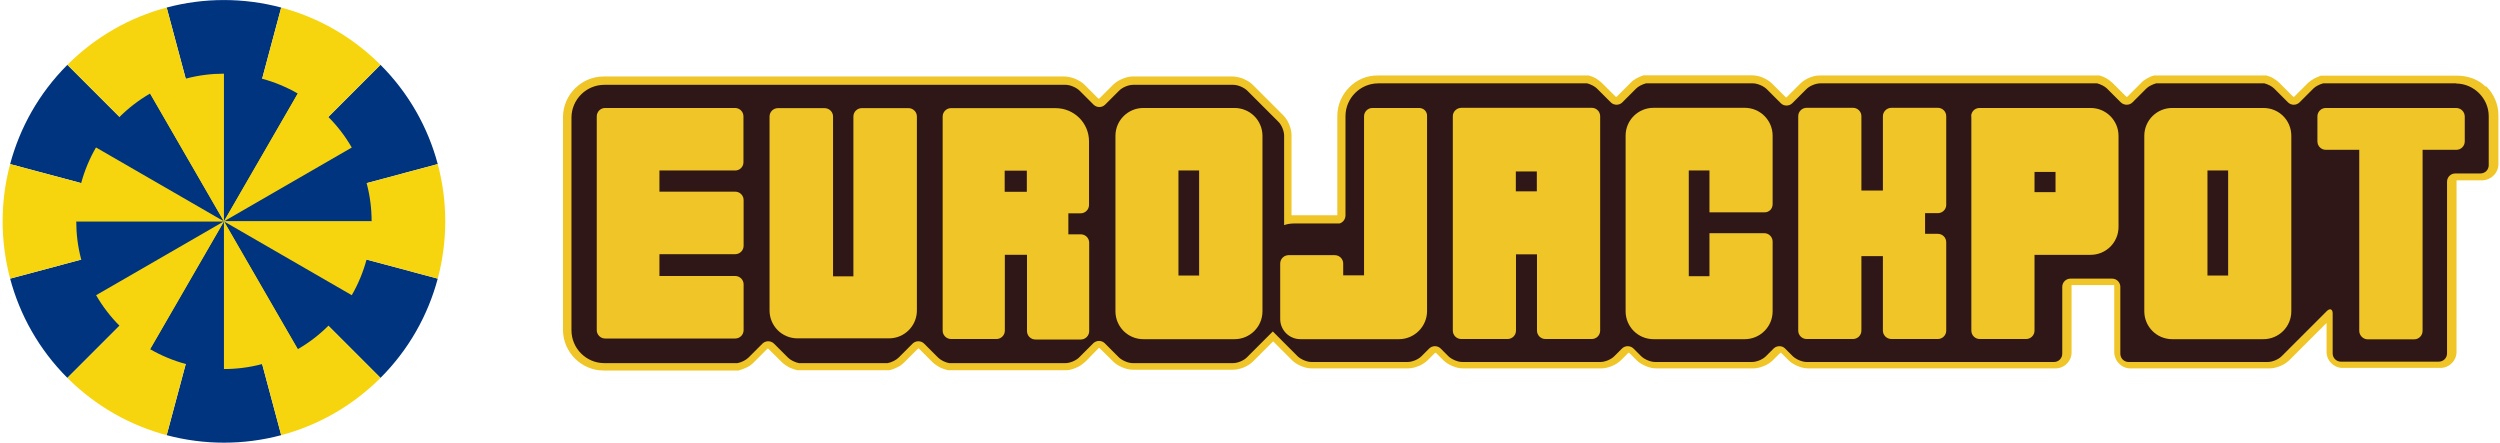 <?xml version="1.0" encoding="UTF-8"?><svg id="a" xmlns="http://www.w3.org/2000/svg" width="235" height="41.6" viewBox="0 0 152.04 26.97"><defs><style>.q{fill:#00347f;}.r{fill:#f6d50e;}.s{fill:#efc527;}.t{fill:#2f1617;}</style></defs><g id="b"><g id="c"><g><g><g><path class="q" d="M23.03,23.03h0c1.74-1.74,2.9-3.84,3.49-6.05l-13.03-3.49,9.54,9.54Z"/><path class="q" d="M13.49,13.49L16.98,.46C14.69-.15,12.28-.15,10,.46l3.49,13.03h0Z"/><path class="q" d="M13.49,13.49L.46,16.98c.59,2.21,1.75,4.31,3.49,6.05h0L13.49,13.49h0Z"/><path class="q" d="M13.49,13.49l-3.49,13.03c2.29,.61,4.7,.61,6.98,0l-3.49-13.03h0Z"/><path class="q" d="M26.52,10c-.59-2.21-1.75-4.31-3.49-6.05L13.49,13.49l13.03-3.49Z"/><path class="q" d="M13.49,13.49L3.95,3.95c-1.74,1.74-2.9,3.84-3.49,6.05l13.03,3.49h0Z"/></g><g><path class="r" d="M13.49,13.49h0l13.03,3.49c.61-2.29,.61-4.7,0-6.98l-13.03,3.49h0Z"/><path class="r" d="M.46,10C-.15,12.28-.15,14.69,.46,16.98l13.03-3.49L.46,10Z"/><path class="r" d="M23.03,23.03L13.49,13.49h0l3.49,13.03c2.21-.59,4.31-1.75,6.05-3.49Z"/><path class="r" d="M13.49,13.49L3.95,23.03c1.74,1.74,3.84,2.9,6.05,3.49l3.49-13.03h0Z"/><path class="r" d="M13.49,13.49L23.03,3.95h0c-1.74-1.74-3.84-2.9-6.05-3.49l-3.49,13.03h0Z"/><path class="r" d="M13.49,13.49L10,.46c-2.21,.59-4.31,1.75-6.05,3.49h0L13.49,13.49h0Z"/></g></g><g><g><path class="q" d="M17.99,21.28h0c1.42-.82,2.53-1.97,3.29-3.29l-7.79-4.5,4.5,7.79Z"/><path class="q" d="M13.49,13.49l4.5-7.79c-1.37-.79-2.92-1.21-4.5-1.21V13.49h0Z"/><path class="q" d="M13.49,13.49H4.49c0,1.53,.38,3.08,1.21,4.5h0l7.79-4.5h0Z"/><path class="q" d="M13.49,13.49l-4.5,7.79c1.37,.79,2.92,1.21,4.5,1.21V13.49h0Z"/><path class="q" d="M22.49,13.49c0-1.53-.38-3.08-1.21-4.5l-7.79,4.5h9Z"/><path class="q" d="M13.49,13.49l-4.5-7.79c-1.42,.82-2.53,1.97-3.29,3.29l7.79,4.5h0Z"/></g><g><path class="r" d="M13.49,13.49h0l7.79,4.5c.79-1.37,1.21-2.92,1.21-4.5H13.49Z"/><path class="r" d="M5.69,8.99c-.79,1.37-1.21,2.92-1.21,4.5H13.49l-7.79-4.5Z"/><path class="r" d="M17.99,21.28l-4.5-7.79h0v9c1.53,0,3.08-.38,4.5-1.21Z"/><path class="r" d="M13.49,13.49l-7.79,4.5c.82,1.42,1.97,2.53,3.29,3.29l4.5-7.79h0Z"/><path class="r" d="M13.49,13.49l7.79-4.5h0c-.82-1.42-1.97-2.53-3.29-3.29l-4.5,7.79h0Z"/><path class="r" d="M13.49,13.49V4.49c-1.53,0-3.08,.38-4.5,1.21h0l4.5,7.79h0Z"/></g></g></g><path id="d" class="s" d="M151.31,5.27c-.44-.44-1.08-.66-1.76-.66h-8.26c-.15,.05-.29,.11-.42,.18-.13,.07-.26,.16-.37,.26l-.85,.85h-.05l-.85-.85c-.11-.11-.24-.2-.37-.28s-.28-.13-.42-.17h-6.84c-.15,.03-.29,.1-.42,.17-.13,.07-.26,.16-.37,.28l-.85,.85h-.05l-.85-.85c-.12-.11-.24-.2-.37-.28-.13-.07-.28-.13-.42-.17h-17.03c-.23-.01-.43,.05-.64,.13-.2,.08-.38,.19-.55,.35l-.85,.85h-.05l-.85-.85c-.16-.16-.35-.26-.55-.35s-.41-.13-.64-.14h-6.63c-.15,.05-.29,.11-.42,.18-.13,.07-.26,.16-.37,.28l-.85,.85h-.05l-.85-.85c-.12-.11-.24-.2-.37-.28-.13-.07-.28-.13-.42-.17h-12.85c-.68-.01-1.3,.26-1.75,.72-.44,.44-.73,1.06-.73,1.75v6.05h-2.79v-4.89c0-.23-.06-.43-.14-.64-.08-.2-.19-.38-.35-.55l-1.88-1.88c-.16-.16-.35-.26-.55-.35s-.41-.13-.64-.15h-6.12c-.23,0-.43,.06-.64,.15-.2,.08-.38,.19-.55,.35l-.85,.85h-.05l-.85-.85c-.16-.16-.35-.26-.55-.35s-.41-.13-.64-.15h-28.11c-.68,0-1.3,.28-1.75,.73-.44,.44-.73,1.06-.73,1.75v12.96c0,.68,.28,1.3,.73,1.75,.44,.44,1.06,.73,1.75,.73h8.22c.17-.05,.34-.11,.48-.18,.16-.07,.3-.17,.43-.3l.85-.85h.05l.85,.84c.13,.13,.28,.21,.43,.3,.16,.07,.31,.13,.48,.17h5.61c.17-.03,.34-.1,.48-.17,.16-.07,.3-.17,.43-.3l.85-.85h.05l.85,.85c.14,.13,.28,.21,.43,.3,.16,.07,.31,.13,.48,.17h7.16c.23,.01,.43-.05,.64-.14,.2-.08,.38-.19,.55-.35h.01l.84-.86h.05l.84,.83c.16,.16,.35,.26,.55,.35,.2,.08,.41,.14,.64,.14h6.12c.23,0,.43-.06,.64-.14,.2-.08,.38-.19,.55-.35l1.24-1.24,1.16,1.16c.16,.16,.35,.26,.55,.35,.2,.08,.41,.14,.64,.14h5.87c.23,0,.43-.06,.64-.14,.2-.08,.38-.19,.55-.35l.46-.46h.05l.46,.46c.16,.16,.35,.26,.55,.35,.2,.08,.41,.14,.64,.14h8.43c.23,0,.43-.06,.64-.14,.2-.08,.38-.19,.55-.35l.46-.46h.05l.46,.46c.16,.16,.35,.26,.55,.35,.2,.08,.41,.14,.64,.14h5.91c.23,0,.43-.06,.64-.14,.2-.08,.38-.19,.55-.35l.46-.46h.05l.46,.46c.16,.16,.35,.26,.55,.35,.2,.08,.41,.14,.64,.14h15.08c.26,0,.51-.11,.68-.29,.18-.17,.29-.42,.29-.68v-4.11h2.6v4.11c.01,.26,.12,.51,.3,.68,.17,.18,.42,.29,.68,.29h8.49c.23,0,.43-.06,.64-.14,.2-.08,.38-.19,.55-.35l2.28-2.28v1.77c0,.26,.11,.51,.29,.68,.17,.18,.42,.29,.68,.29h5.98c.26,0,.51-.11,.68-.29,.18-.17,.29-.42,.29-.68V10.99h1.58c.26-.01,.51-.12,.68-.3,.18-.17,.29-.42,.29-.68v-2.99c0-.68-.28-1.29-.73-1.75h0Zm-.2,4.8v.02h-1.58c-.26,.01-.51,.12-.68,.3-.18,.17-.29,.42-.29,.68v10.49h-6.03v-2.47c-.01-.07-.01-.15-.03-.21-.02-.11-.07-.23-.17-.33-.05-.05-.12-.1-.19-.14-.07-.03-.15-.05-.23-.05-.13,0-.23,.03-.31,.08-.08,.05-.16,.11-.21,.17l-2.74,2.74s-.13,.11-.25,.14c-.11,.05-.23,.07-.28,.07h-8.51v-4.12c-.01-.26-.12-.51-.3-.68-.17-.18-.42-.29-.68-.29h-2.54c-.26,0-.51,.11-.68,.29-.18,.17-.29,.42-.29,.68v4.11h-15.11c-.05,.01-.17-.01-.28-.06s-.21-.11-.24-.14l-.46-.46c-.19-.19-.44-.29-.68-.29-.25,0-.49,.1-.68,.29l-.47,.47h.01s-.13,.1-.25,.13c-.11,.05-.23,.07-.28,.07h-5.91c-.05,0-.17-.02-.28-.07s-.21-.11-.25-.14l-.46-.46c-.19-.19-.44-.29-.68-.29s-.49,.1-.68,.29l-.46,.46s-.13,.11-.25,.14c-.11,.05-.23,.07-.28,.07h-8.43c-.05,0-.17-.02-.28-.07s-.21-.11-.25-.14l-.46-.46c-.19-.19-.44-.29-.68-.29s-.49,.1-.68,.29l-.46,.46s-.13,.11-.25,.14c-.11,.05-.23,.07-.28,.07h-5.87c-.05,0-.17-.02-.28-.07s-.21-.11-.25-.14l-1.82-1.82-1.9,1.9s-.13,.11-.25,.14c-.11,.05-.23,.07-.28,.07h-6.12c-.05,0-.17-.02-.28-.07-.11-.05-.21-.11-.25-.14l-.85-.85c-.19-.19-.44-.29-.68-.29s-.49,.1-.68,.29l-.85,.85s-.13,.11-.24,.14c-.11,.05-.23,.07-.28,.07h-7.05c-.06-.01-.13-.05-.2-.07-.08-.03-.16-.1-.18-.12l-.84-.84h-.01c-.19-.2-.44-.3-.68-.3s-.49,.1-.68,.29l-.85,.85s-.1,.07-.18,.12c-.06,.02-.13,.06-.2,.07h-5.33c-.06-.01-.13-.05-.2-.07-.08-.03-.16-.1-.18-.12l-.85-.85c-.19-.19-.44-.29-.68-.29-.25,0-.49,.1-.68,.29l-.85,.85s-.1,.07-.18,.12c-.06,.02-.13,.06-.2,.07h-8.07c-.42,0-.81-.17-1.09-.46-.28-.28-.46-.66-.46-1.09V7.16c0-.42,.17-.8,.46-1.09,.28-.28,.66-.46,1.09-.46h28.12s.17,.02,.28,.07c.11,.05,.21,.11,.24,.15l.85,.85c.19,.19,.44,.29,.68,.29s.49-.1,.68-.29l.85-.85s.13-.11,.25-.15c.11-.05,.23-.07,.28-.07h6.12s.17,.02,.28,.07c.11,.05,.21,.11,.25,.15l1.88,1.88s.11,.13,.14,.25c.05,.11,.07,.23,.07,.28v6.09l.61-.19c.15-.05,.3-.07,.46-.07h2.85l.07-.02c.19-.06,.36-.18,.48-.35,.12-.16,.19-.36,.19-.57V7.07c.01-.42,.18-.8,.47-1.09,.28-.28,.66-.46,1.09-.46h12.64c.06,.02,.14,.03,.19,.07,.07,.03,.13,.08,.16,.11l.85,.85c.19,.19,.44,.29,.68,.29s.49-.1,.68-.29l.85-.85s.08-.07,.16-.11c.06-.02,.12-.06,.18-.07h6.44s.17,.02,.28,.07,.21,.11,.24,.15l.85,.85c.19,.19,.44,.29,.68,.29s.49-.1,.68-.29l.85-.85s.13-.11,.25-.15c.11-.05,.23-.07,.28-.07h16.79c.06,.02,.13,.03,.19,.07,.07,.03,.13,.08,.16,.11l.85,.85c.19,.19,.44,.29,.68,.29,.25,0,.49-.1,.68-.29l.86-.86h-.01s.08-.06,.16-.1c.06-.02,.12-.06,.18-.07h6.44c.06,.02,.13,.03,.19,.07,.07,.03,.14,.08,.15,.11h.01l.85,.86c.19,.19,.44,.29,.68,.29s.49-.1,.68-.29l.85-.85s.08-.07,.16-.11c.06-.02,.12-.06,.18-.07h8.02c.42,.01,.81,.18,1.09,.47,.28,.28,.46,.66,.46,1.09v2.99h-.01Z"/><path id="e" class="t" d="M149.55,5.08h-8.13c-.22,.06-.46,.18-.59,.31l-.85,.85c-.19,.19-.51,.19-.7,0l-.85-.85c-.13-.13-.37-.25-.59-.31h-6.6c-.21,.06-.46,.18-.59,.31l-.85,.85c-.19,.19-.51,.19-.71,0l-.85-.85c-.13-.13-.37-.25-.59-.31h-16.88c-.28,0-.66,.16-.85,.36l-.85,.85c-.19,.19-.52,.19-.7,0l-.85-.85c-.19-.19-.57-.36-.85-.36h-6.52c-.22,.06-.46,.18-.59,.31l-.85,.85c-.19,.19-.51,.19-.7,0l-.85-.85c-.13-.13-.37-.25-.59-.31h-12.73c-1.1,0-2,.9-2,2v3.4h0v2.66c-.01,.23-.15,.41-.36,.48h-2.78c-.2,0-.41,.03-.6,.1v-5.46c0-.28-.16-.66-.36-.85l-1.88-1.88c-.19-.19-.57-.36-.85-.36h-6.12c-.28,0-.66,.16-.85,.36l-.85,.85c-.19,.19-.51,.19-.7,0l-.85-.85c-.19-.19-.57-.36-.85-.36h-28.12c-1.1,0-2,.9-2,2v12.96c0,1.1,.9,2,2,2h8.12c.24-.05,.51-.18,.67-.34l.85-.85c.19-.19,.51-.19,.7,0l.85,.85c.16,.16,.43,.29,.67,.34h5.41c.24-.05,.51-.18,.67-.34l.85-.85c.19-.19,.51-.19,.7,0l.85,.85c.16,.16,.43,.29,.67,.34h7.09c.28,0,.66-.16,.85-.36l.85-.85c.19-.19,.51-.19,.7,0l.85,.85c.19,.19,.57,.36,.85,.36h6.12c.28,0,.66-.16,.85-.36l1.57-1.57,1.5,1.5c.19,.19,.57,.36,.85,.36h5.87c.28,0,.66-.16,.85-.36l.46-.46c.19-.19,.51-.19,.7,0l.46,.46c.19,.19,.57,.36,.85,.36h8.43c.28,0,.66-.16,.85-.36l.46-.46c.19-.19,.51-.19,.7,0l.46,.46c.19,.19,.57,.36,.85,.36h5.92c.28,0,.66-.16,.85-.36l.46-.46c.19-.19,.52-.19,.7,0l.46,.46c.19,.19,.57,.36,.85,.36h15.08c.28,0,.5-.23,.5-.5v-4.08c0-.28,.23-.5,.5-.5h2.54c.28,0,.5,.23,.5,.5v4.08c0,.28,.23,.5,.5,.5h8.49c.28,0,.66-.16,.85-.36l2.74-2.74c.19-.19,.36-.13,.36,.14v2.44c0,.28,.23,.5,.5,.5h5.97c.28,0,.5-.23,.5-.5V11.07c0-.28,.23-.5,.5-.5h1.54c.28,0,.5-.23,.5-.5v-1.51h0v-1.48c0-1.08-.9-1.99-2-1.99h0Z"/><path id="f" class="s" d="M55.2,6.59h-2.84c-.28,0-.51,.23-.51,.51v9.74h-1.24V7.1c0-.28-.23-.51-.52-.51h-2.84c-.28,0-.51,.23-.51,.51v11.82c0,.93,.75,1.7,1.7,1.7h5.58c.93,0,1.7-.75,1.7-1.7V7.1c0-.29-.24-.51-.51-.51h0Z"/><path id="g" class="s" d="M45.15,9.88v-2.79c0-.28-.23-.51-.51-.51h-7.92c-.28,0-.51,.23-.51,.51v13.03c0,.28,.23,.51,.51,.51h7.93c.28,0,.51-.23,.51-.51v-2.79c0-.28-.23-.51-.51-.51h-4.62v-1.33h4.62c.28,0,.51-.23,.51-.51v-2.79c0-.28-.23-.51-.51-.51h-4.62v-1.29h4.62c.28,0,.5-.23,.5-.5h0Z"/><path id="h" class="s" d="M64.95,14.27v-1.27h.75c.28,0,.51-.23,.51-.51v-3.87c0-1.13-.91-2.03-2.04-2.03h-6.37c-.28,0-.51,.23-.51,.51v13.05c0,.28,.23,.51,.51,.51h2.77c.28,0,.51-.23,.51-.51v-4.62h1.35v4.65c0,.28,.23,.51,.51,.51h2.77c.28,0,.51-.23,.51-.51v-5.39c0-.28-.23-.51-.51-.51h-.77Zm-3.88-3.87h1.35v1.29h-1.35v-1.29h0Z"/><path id="i" class="s" d="M149.52,6.58h-7.94c-.28,0-.51,.23-.51,.51v1.53c0,.28,.23,.51,.51,.51h2.04v11.03c0,.28,.23,.52,.52,.52h2.83c.28,0,.51-.23,.51-.52V9.13h2.06c.28,0,.51-.23,.51-.51v-1.53c-.01-.29-.24-.51-.53-.51h0Z"/><path id="j" class="s" d="M119.98,7.08v13.07c0,.28,.23,.51,.51,.51h2.83c.28,0,.51-.23,.51-.51v-4.62h3.42c.93,0,1.7-.75,1.7-1.7v-5.55c0-.93-.75-1.7-1.7-1.7h-6.77c-.29,0-.51,.23-.51,.5h0Zm3.85,4.63v-1.23h1.28v1.23h-1.28Z"/><path id="k" class="s" d="M118.45,12.47V7.08c0-.28-.23-.51-.51-.51h-2.83c-.28,0-.52,.23-.52,.51v4.53h-1.31V7.08c0-.28-.23-.51-.51-.51h-2.83c-.28,0-.51,.23-.51,.51v13.07c0,.28,.23,.51,.51,.51h2.83c.28,0,.51-.23,.51-.51v-4.54h1.31v4.54c0,.28,.23,.51,.52,.51h2.83c.28,0,.51-.23,.51-.51v-5.39c0-.28-.23-.51-.51-.51h-.78v-1.26h.78c.28,0,.51-.23,.51-.5h0Z"/><path id="l" class="s" d="M107.87,12.43v-4.16c0-.93-.75-1.7-1.7-1.7h-5.56c-.93,0-1.7,.75-1.7,1.7v10.7c0,.93,.75,1.7,1.7,1.7h5.56c.93,0,1.7-.75,1.7-1.7v-4.25c0-.28-.23-.51-.51-.51h-3.34v2.62h-1.26v-6.44h1.26v2.55h3.34c.29,.01,.51-.21,.51-.5h0Z"/><path id="m" class="s" d="M88.38,7.08v13.07c0,.28,.23,.51,.51,.51h2.83c.28,0,.51-.23,.51-.51v-4.65h1.28v4.65c0,.28,.23,.51,.51,.51h2.83c.28,0,.51-.23,.51-.51V7.08c0-.28-.23-.51-.51-.51h-7.95c-.3,.01-.52,.24-.52,.51h0Zm3.84,4.58v-1.21h1.28v1.21h-1.28Z"/><path id="n" class="s" d="M75.08,6.58h-5.56c-.93,0-1.7,.75-1.7,1.7v10.69c0,.93,.75,1.7,1.7,1.7h5.56c.93,0,1.7-.75,1.7-1.7V8.28c0-.95-.77-1.7-1.7-1.7h0Zm-2.16,3.81v6.4h-1.26v-6.4h1.26Z"/><path id="o" class="s" d="M86.31,6.58h-2.83c-.28,0-.51,.23-.51,.51v9.69h-1.27v-.72c0-.28-.23-.51-.51-.51h-2.82c-.28,0-.51,.23-.51,.51v3.38h0c0,.68,.55,1.23,1.23,1.23h6.03c.93-.01,1.69-.78,1.69-1.71V7.09c.02-.29-.2-.51-.49-.51h-.01Z"/><path id="p" class="s" d="M137.78,6.58h-5.56c-.93,0-1.7,.75-1.7,1.7v10.69c0,.93,.75,1.7,1.7,1.7h5.56c.93,0,1.7-.75,1.7-1.7V8.28c0-.95-.75-1.7-1.7-1.7h0Zm-2.15,3.81v6.4h-1.26v-6.4h1.26Z"/></g></g></svg>